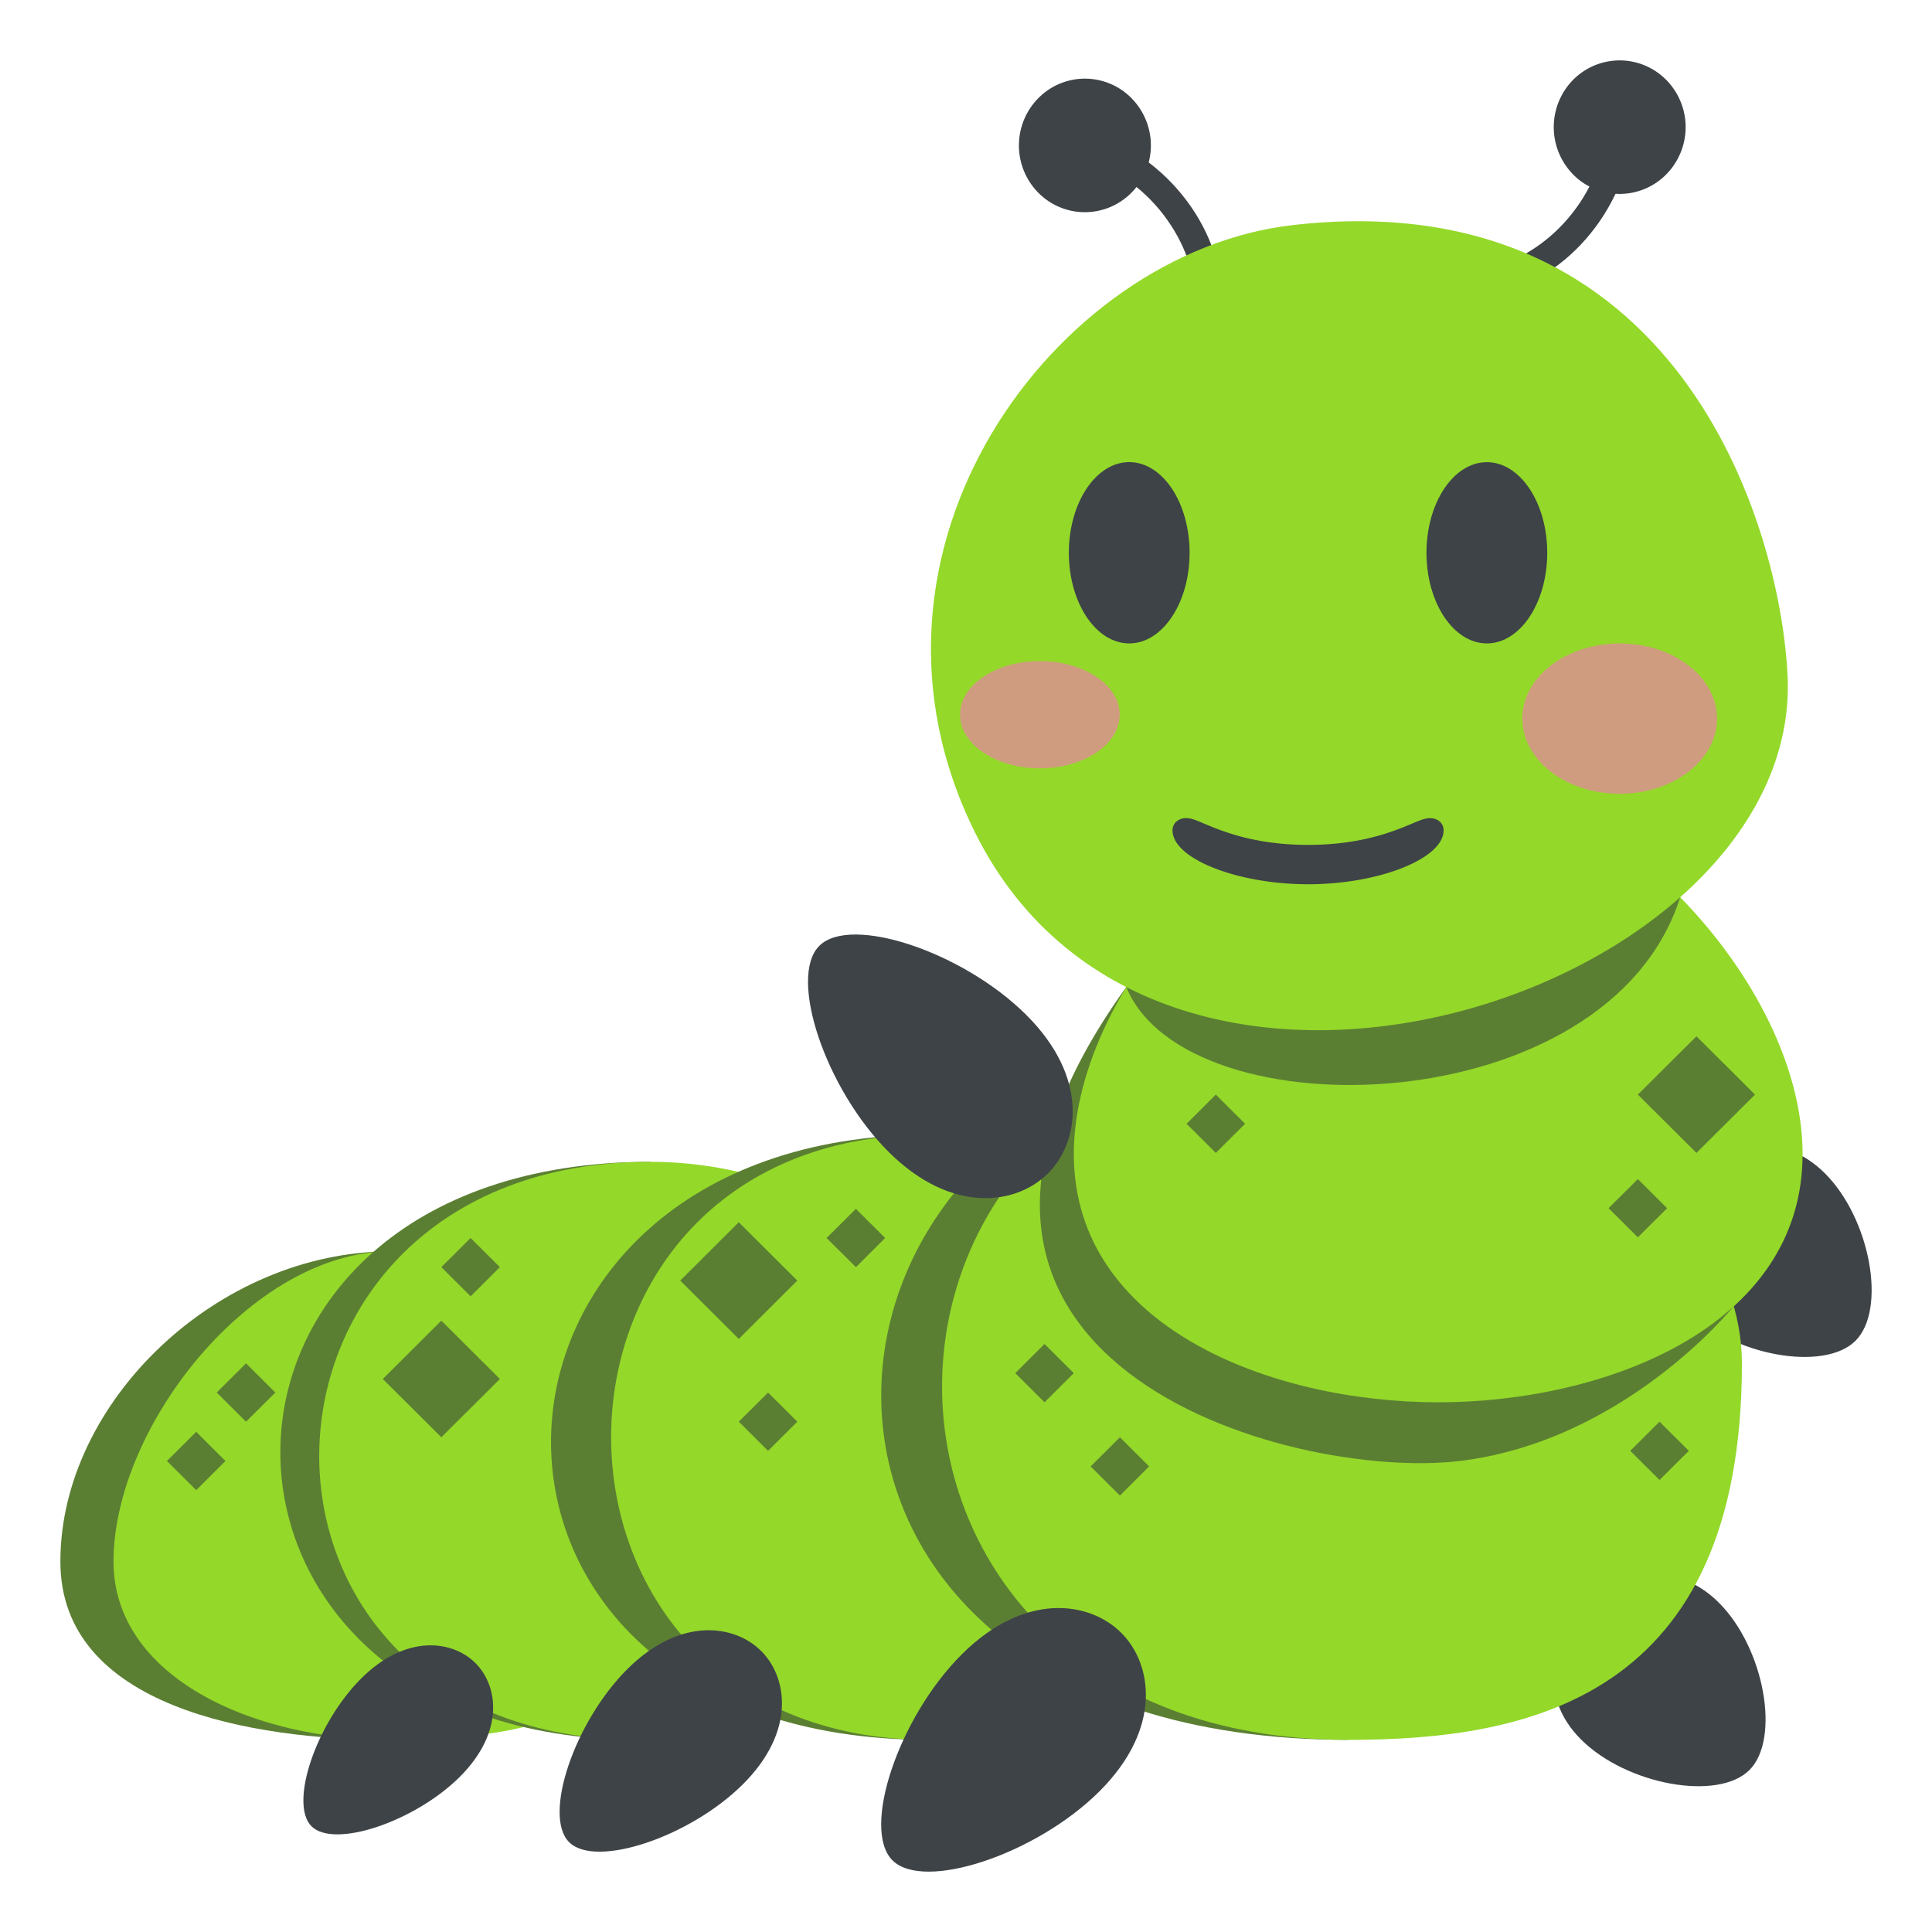 <svg xmlns="http://www.w3.org/2000/svg" width="64" height="64" viewBox="0 0 64 64"><path fill="#3E4347" d="M52.376 57.625c-1.506-1.499-.924-3.385.12-4.422 1.042-1.041 2.934-1.618 4.439-.117 1.508 1.499 2.057 4.512 1.016 5.55-1.043 1.039-4.066.491-5.575-1.011zM55.889 43.404c-1.506-1.499-.923-3.385.121-4.422 1.041-1.039 2.932-1.617 4.438-.119 1.508 1.501 2.059 4.515 1.016 5.554-1.044 1.038-4.066.49-5.575-1.013z"/><path fill="#5B7F32" d="M12.939 57.635C8.338 57.635 2 56.548 2 51.728c0-5.294 5.213-10.275 10.939-10.275v16.182z"/><path fill="#94D82A" d="M23.877 47.862c0 8.953-6.337 9.772-10.938 9.772S3.76 55.528 3.76 51.728c0-4.471 4.584-10.275 9.179-10.275 4.597-.001 10.938 1.94 10.938 6.409z"/><path fill="#5B7F32" d="M21.197 57.635c-15.875 0-16.001-19.148.346-19.148l-.346 19.148z"/><path fill="#94D82A" d="M31.15 46.071c0 10.595-5.559 11.563-9.953 11.563-14.394 0-14.043-19.148.346-19.148 4.391 0 9.607 2.298 9.607 7.585z"/><path fill="#5B7F32" d="M30.785 57.635c-17.06 0-16.354-20.047 0-20.047v20.047z"/><path fill="#94D82A" d="M42.356 45.528c0 11.092-6.517 12.106-11.571 12.106-14.055 0-14.054-20.047 0-20.047 5.051.001 11.571 2.404 11.571 7.941z"/><path fill="#5B7F32" d="M44.674 57.635c-21.392 0-19.409-23.049-1.455-23.049l1.455 23.049z"/><path fill="#94D82A" d="M57.703 45.166c0 11.093-7.071 12.469-13.029 12.469-17.956 0-17.954-23.41 0-23.41 5.954 0 13.029 5.404 13.029 10.941z"/><path fill="#5B7F32" d="M57.408 43.296s-3.579 4.443-9.061 5.102c-5.565.667-19.996-3.235-11.038-15.701l20.099 10.599z"/><path fill="#94D82A" d="M59.713 38.23c0 5.732-6.552 8.223-12.072 8.223-5.519 0-12.069-2.49-12.069-8.223 0-5.736 6.555-12.538 12.069-12.538 5.515.001 12.072 6.803 12.072 12.538z"/><path fill="#3E4347" d="M31.861 54.802c2.089-2.083 4.235-1.755 5.278-.717 1.044 1.038 1.369 3.175-.721 5.258-2.091 2.082-5.81 3.321-6.853 2.284-1.042-1.039.205-4.742 2.296-6.825zM33.993 33.617c2.092 2.081 1.765 4.22.721 5.256-1.043 1.04-3.187 1.366-5.278-.716s-3.336-5.789-2.295-6.825c1.043-1.04 4.761.201 6.852 2.285zM20.781 55.292c1.754-1.75 3.559-1.475 4.434-.601.875.871 1.152 2.664-.605 4.415-1.756 1.75-4.881 2.791-5.756 1.919-.877-.872.169-3.982 1.927-5.733zM11.964 55.603c1.496-1.492 3.037-1.259 3.784-.513.749.743.982 2.274-.516 3.77-1.5 1.492-4.167 2.382-4.913 1.638-.747-.745.145-3.4 1.645-4.895z"/><g fill="#5B7F32"><path d="M28.354 40.044l-.973.966.973.966.968-.966zM25.443 46.129l-.97.966.97.966.969-.966zM15.589 41.01l-.969.966.969.966.97-.966zM8.15 45.162l-.971.967.971.967.97-.967zM6.5 47.431l-.971.966.971.966.969-.966zM34.601 44.521l-.969.966.969.966.97-.966zM37.098 47.611l-.969.966.969.966.969-.966zM54.974 47.095l-.97.966.97.965.971-.965zM54.256 39.058l-.97.965.97.966.97-.966zM40.276 36.26l-.97.967.97.965.969-.965zM24.473 40.488l-1.94 1.933 1.94 1.933 1.939-1.933zM56.197 34.328l-1.941 1.932 1.941 1.932 1.94-1.932zM14.62 43.748l-1.94 1.933 1.94 1.93 1.94-1.93z"/></g><path fill="#3E4347" d="M40.47 10.277l-.879-.064c.135-1.862-1.349-4.304-3.766-4.96l.227-.87c2.617.715 4.598 3.359 4.418 5.894z"/><path fill="#3E4347" d="M37.591 3.371a2.227 2.227 0 0 1-.223 3.119 2.167 2.167 0 0 1-3.083-.226 2.23 2.23 0 0 1 .224-3.119 2.165 2.165 0 0 1 3.082.226z"/><g><path fill="#3E4347" d="M49.249 9.779l-.109-.89c1.833-.234 3.905-2.181 4.075-4.709l.876.062c-.182 2.736-2.353 5.219-4.842 5.537z"/><path fill="#3E4347" d="M55.377 5.569a2.168 2.168 0 0 1-3.066.39 2.237 2.237 0 0 1-.381-3.106 2.168 2.168 0 0 1 3.067-.385 2.226 2.226 0 0 1 .38 3.101z"/></g><g><path fill="#5B7F32" d="M55.658 29.721c-2.372 7.504-16.353 7.867-18.349 2.976l18.349-2.976z"/></g><g><path fill="#94D82A" d="M59.217 22.414c.467 10.359-20.705 17.541-26.892 5.215C27.596 18.204 34.979 8.36 42.81 7.458c12.762-1.467 16.176 9.917 16.407 14.956z"/></g><g><g fill="#3E4347"><path d="M51.254 18.311c0 1.661-.897 3.003-1.999 3.003-1.104 0-2.001-1.342-2.001-3.003 0-1.658.897-3.001 2.001-3.001 1.101 0 1.999 1.343 1.999 3.001z"/><ellipse cx="37.407" cy="18.311" rx="2" ry="3.003"/></g><path fill="#3E4347" d="M43.333 29.292c-2.351 0-4.492-.85-4.492-1.784 0-.103.032-.19.099-.264a.477.477 0 0 1 .353-.143c.165 0 .325.068.59.18.586.247 1.677.707 3.451.707 1.771 0 2.861-.46 3.446-.707.265-.111.428-.18.592-.18.223 0 .449.141.449.406-.001.936-2.14 1.785-4.488 1.785z"/></g><g opacity=".7" fill="#EA83A3"><ellipse cx="53.654" cy="23.805" rx="3.225" ry="2.49"/><ellipse cx="34.447" cy="23.675" rx="2.645" ry="1.776"/></g></svg>